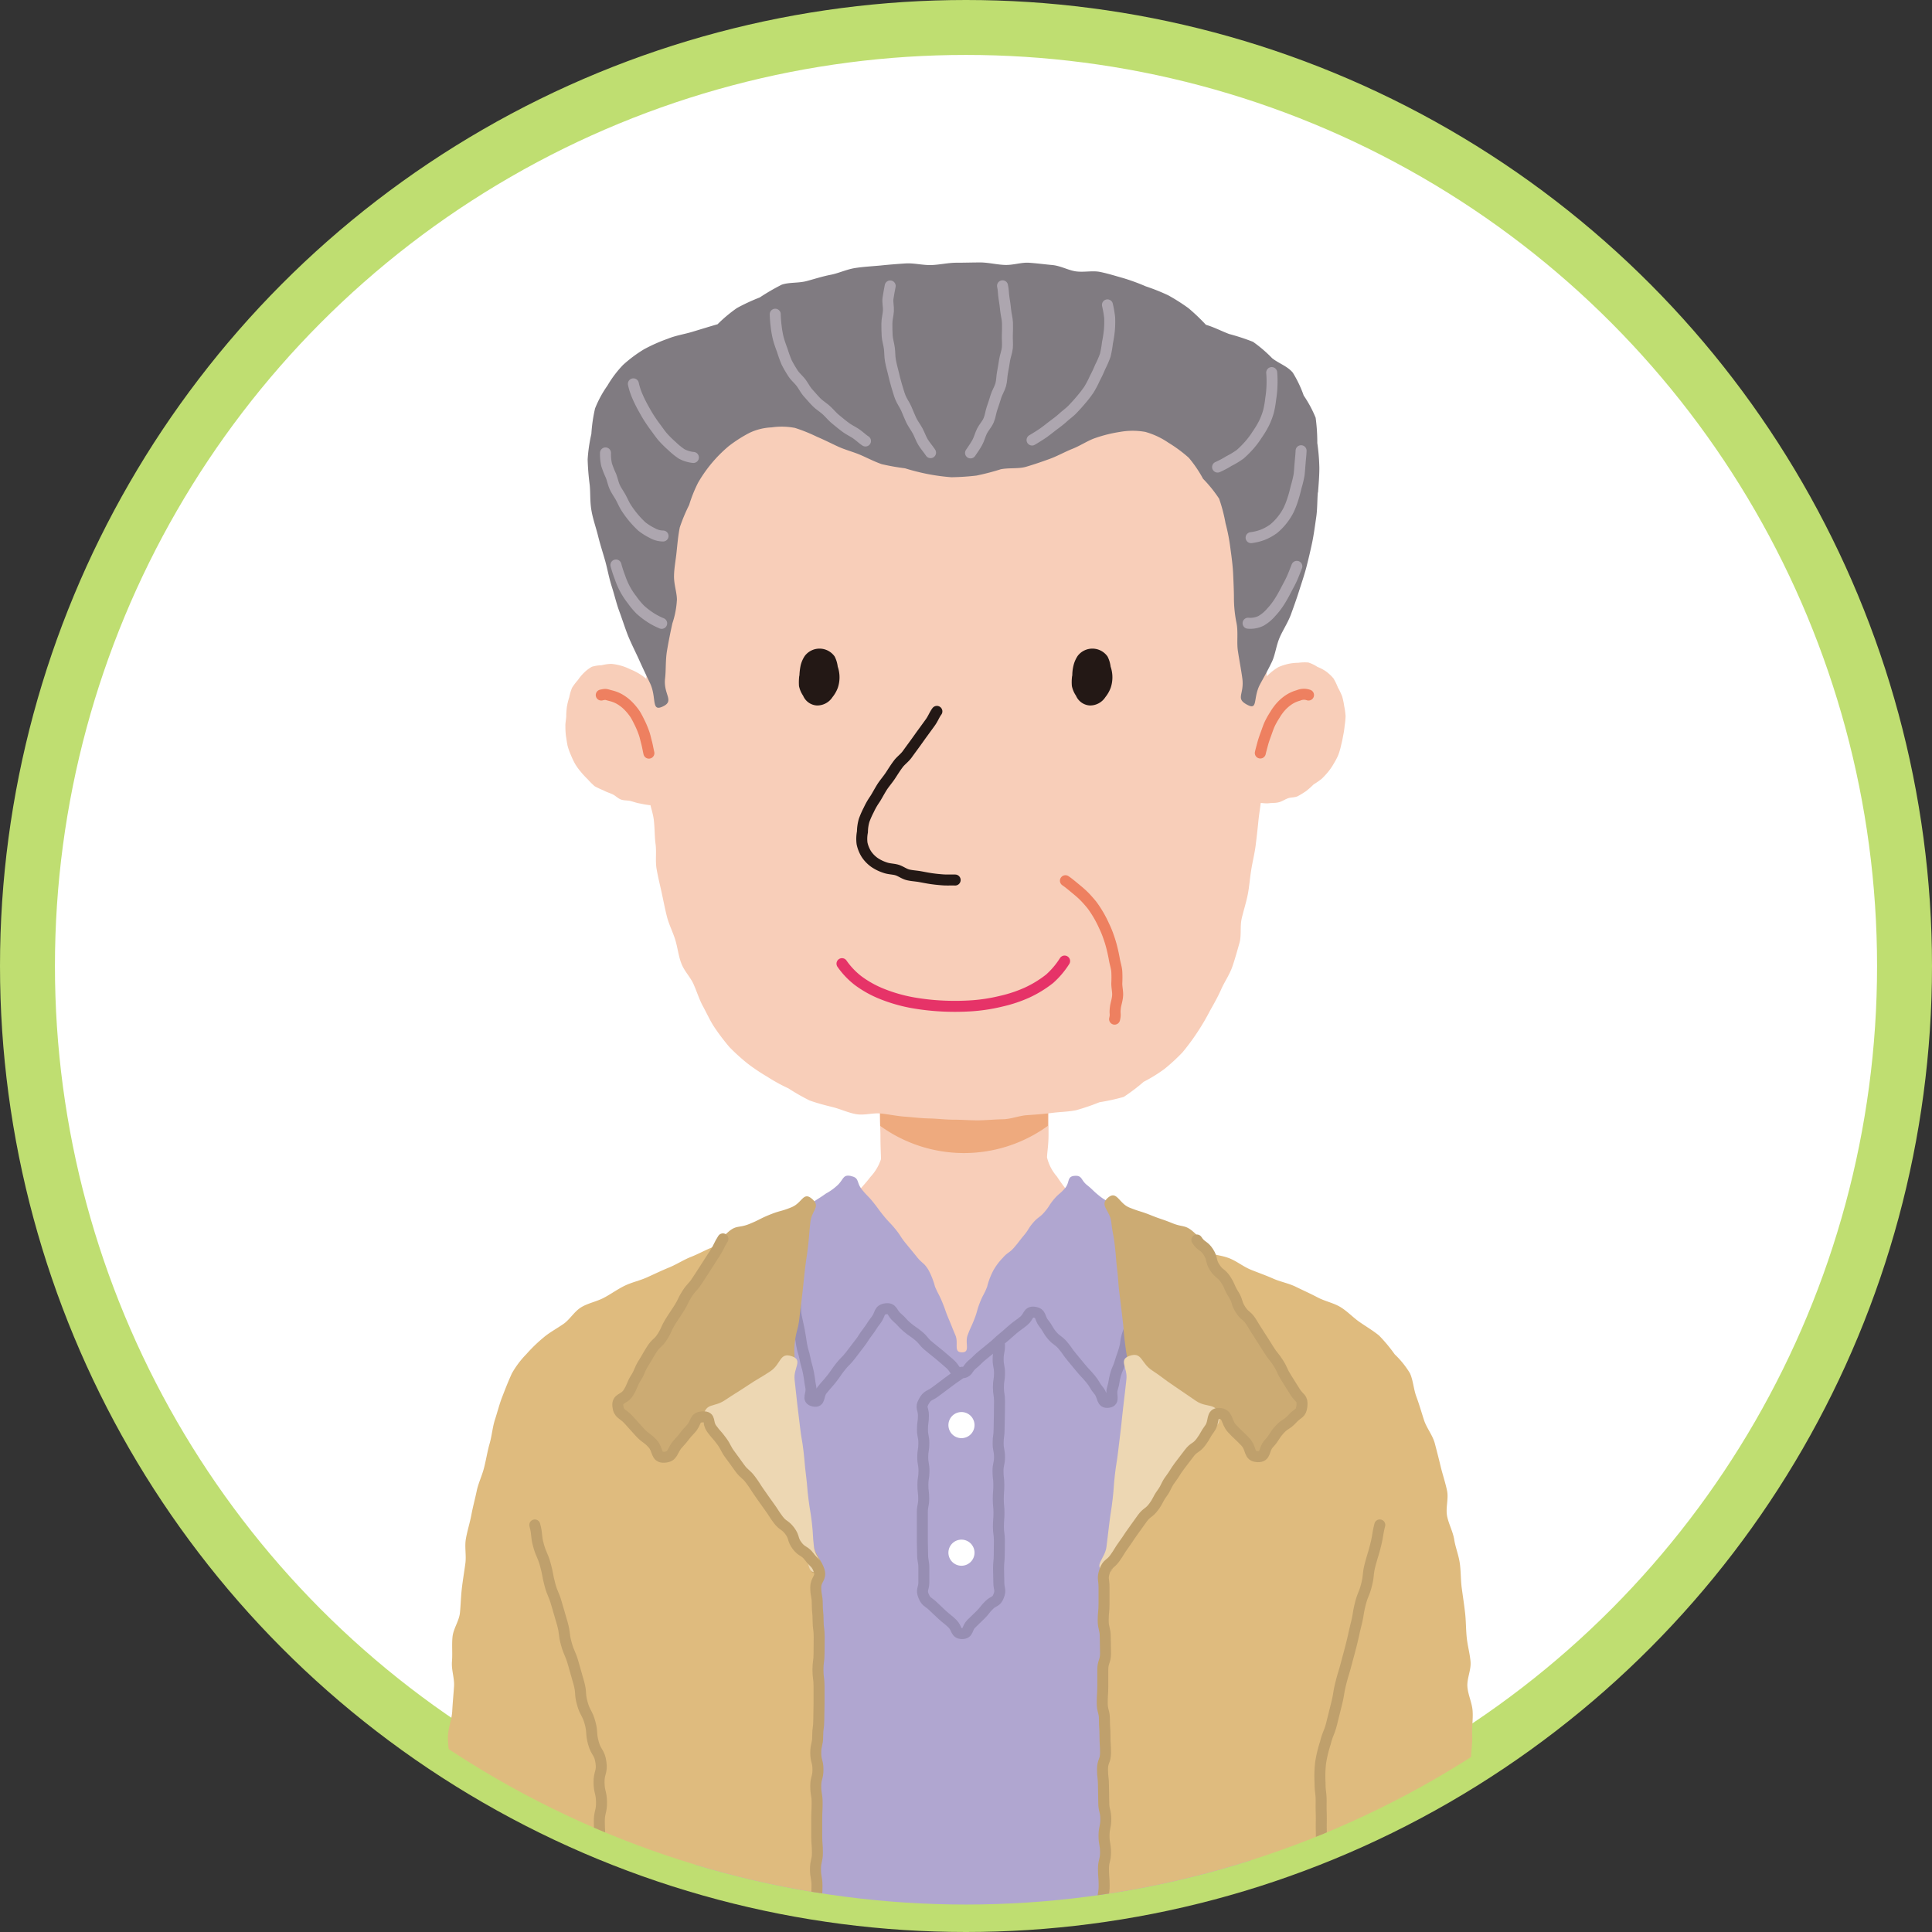 <svg xmlns="http://www.w3.org/2000/svg" xmlns:xlink="http://www.w3.org/1999/xlink" width="140.68" height="140.68" viewBox="0 0 140.68 140.68">
  <rect x="0" y="0" width="140.68" height="140.68" fill="#333333" stroke="none"/>
  <defs>
    <clipPath id="clip-path">
      <circle id="楕円形_920" data-name="楕円形 920" cx="68.34" cy="68.34" r="68.34" transform="translate(0 0)" fill="none"/>
    </clipPath>
  </defs>
  <g id="r60renew_voice_icon05" transform="translate(2 2)">
    <g id="グループ_2140" data-name="グループ 2140">
      <circle id="楕円形_919" data-name="楕円形 919" cx="68.34" cy="68.34" r="68.34" transform="translate(0 0)" fill="#fff" stroke="#bfde71" stroke-width="4"/>
      <g id="グループ_2139" data-name="グループ 2139" clip-path="url(#clip-path)">
        <path id="パス_11899" data-name="パス 11899" d="M76.96,85.98c-.27.87-.52.72-1.07,1.44s-.54.73-1.09,1.45-.57.71-1.11,1.43-.54.73-1.09,1.45-.51.75-1.06,1.47-.56.71-1.11,1.44-.54.73-1.09,1.46-.2,1.45-1.11,1.45-.52-.75-1.07-1.47-.62-.67-1.17-1.39q-.55-.72-1.1-1.45c-.55-.72-.48-.78-1.03-1.5s-.62-.67-1.16-1.39-.56-.72-1.11-1.44-.45-.8-1-1.52-.92-.53-1.2-1.39c-.23-.72.47-.54,1.01-1.17.32-.37.69-.76.98-1.15a3.477,3.477,0,0,0,.77-1.3c0-.23-.04-.88-.04-1.69,0-.52-.05-1.11-.05-1.7s.05-1.18.05-1.7c0-.98-.79-1.36,0-1.68s.86-.03,1.73-.03.87.03,1.74.03h1.74c.87,0,.87.05,1.74.05s.87-.09,1.74-.09.88-.01,1.75-.01.94-.27,1.75.05c.77.31,0,.7,0,1.66,0,.51.05,1.08.05,1.66v1.67c0,.75-.11,1.37-.11,1.66a3.282,3.282,0,0,0,.72,1.39,14.625,14.625,0,0,0,.93,1.26c.57.65,1.3.34,1.06,1.08" fill="#f8ceb9"/>
        <path id="パス_11900" data-name="パス 11900" d="M74.3,79.98a10.4,10.4,0,0,1-12.21,0V69.26H74.3Z" fill="#eeaa7e"/>
        <path id="パス_11901" data-name="パス 11901" d="M59.97,83.64c.62.12.38.46.78.96s.44.45.84.95.37.51.77,1,.44.46.84.95.35.54.75,1.03.41.49.81.99.52.41.85.96a5.445,5.445,0,0,1,.47,1.2c.25.59.3.57.54,1.16s.21.61.46,1.2.24.6.49,1.19-.17,1.24.48,1.24c.63,0,.19-.66.41-1.25s.26-.58.49-1.17.17-.61.4-1.2.3-.56.53-1.16a5.236,5.236,0,0,1,.45-1.18,4.32,4.32,0,0,1,.68-.91c.37-.43.47-.34.84-.77s.35-.45.71-.88.3-.49.67-.92.46-.35.83-.78.31-.48.68-.92.44-.38.81-.81.12-.85.69-.9.46.31.9.66.41.39.85.75.48.3.92.65a8.5,8.5,0,0,0,.85.74,10.3,10.3,0,0,0,1.09.58c.55.3.56.27,1.11.57s.52.35,1.06.64.52.35,1.06.65.59.23,1.14.52.51.37,1.05.66.57.25,1.12.55.52.33,1.07.63.56.27,1.11.57.59.23,1.13.53.51.38,1.05.68.8.02,1.1.57c.29.53-.03.59-.09,1.19s-.11.59-.17,1.19l-.12,1.2c-.06.6.05.61,0,1.21s-.07.6-.12,1.2-.14.59-.2,1.19-.08.6-.14,1.2-.02.6-.07,1.2.03.61-.02,1.21-.18.59-.24,1.19.05.61,0,1.21-.08.6-.14,1.2l-.12,1.2c-.06.6-.07.6-.13,1.2s-.13.59-.19,1.19.04.61-.02,1.21-.16.59-.21,1.19-.04.6-.1,1.2.01.6-.04,1.2-.08.6-.14,1.19-.09.59-.14,1.19-.09.59-.15,1.19.02.61-.04,1.2-.11.6-.16,1.19-.07.6-.13,1.2-.02.6-.07,1.2-.11.59-.17,1.19-.04.6-.09,1.2-.04.6-.09,1.2-.04.6-.09,1.2-.04.6-.09,1.2-.04.6-.1,1.2-.11.59-.17,1.19-.04.6-.1,1.2,0,.6-.06,1.2-.03.6-.08,1.2-.11.6-.17,1.2,0,.6-.07,1.2-.17.59-.22,1.19,0,.61-.07,1.21,0,.61-.05,1.21-.14.59-.2,1.19-.08.6-.14,1.2.02.61-.03,1.21-.16.59-.22,1.19-.05.6-.1,1.2.04.61-.02,1.21-.03.6-.09,1.2-.12.6-.18,1.2-.1.6-.16,1.2-.02.61-.07,1.21-.02.61-.07,1.21-.03.61-.09,1.21.26.79-.19,1.2-.6-.07-1.21-.07H84.3c-.6,0-.61.06-1.21.06s-.61.05-1.21.05-.61-.11-1.22-.11H79.44c-.61,0-.61.11-1.22.11s-.61-.1-1.22-.1-.61-.01-1.21-.01-.61.1-1.22.1-.61-.08-1.22-.08H72.13c-.61,0-.61-.02-1.22-.02s-.61.08-1.22.08-.61-.07-1.22-.07-.61.01-1.22.01-.61.01-1.22.01-.61.05-1.21.05-.61-.04-1.22-.04-.61.01-1.22.01-.61-.04-1.22-.04-.61.06-1.22.06-.61-.04-1.22-.04H57.5c-.61,0-.61-.02-1.22-.02s-.61.12-1.22.12-.61-.13-1.22-.13H52.61c-.62,0-.74.44-1.2.04s-.03-.58-.1-1.17-.16-.58-.22-1.18-.11-.59-.17-1.18.04-.61-.03-1.2-.1-.59-.17-1.18,0-.6-.07-1.2-.18-.58-.25-1.18-.04-.6-.11-1.19.01-.6-.06-1.2-.09-.59-.16-1.19-.08-.59-.14-1.19-.04-.6-.11-1.19-.07-.59-.14-1.19-.12-.59-.18-1.18-.05-.6-.11-1.19-.08-.59-.15-1.19-.06-.59-.13-1.19-.02-.6-.08-1.19-.17-.58-.23-1.17-.06-.59-.13-1.18.04-.6-.03-1.2-.16-.58-.23-1.17-.08-.59-.15-1.18.07-.61,0-1.2-.2-.58-.27-1.17-.08-.59-.14-1.19-.03-.6-.09-1.19.02-.6-.04-1.2-.11-.59-.18-1.18-.13-.59-.2-1.18-.01-.6-.08-1.2-.06-.6-.13-1.19-.1-.59-.16-1.19-.04-.6-.11-1.19-.08-.59-.14-1.19-.02-.6-.08-1.19-.17-.58-.24-1.18-.08-.6-.14-1.19,0-.6-.08-1.2-.07-.6-.14-1.19-.12-.59-.19-1.19-.07-.6-.14-1.19.06-.61,0-1.21-.13-.59-.2-1.18,0-.6-.06-1.2-.14-.59-.21-1.18-.1-.59-.17-1.19-.06-.6-.13-1.19-.02-.6-.09-1.2-.14-.59-.2-1.18-.05-.6-.11-1.2-.08-.6-.15-1.19.06-.61,0-1.21-.15-.59-.22-1.19-.33-.63-.06-1.17c.26-.52.42-.37.92-.65s.56-.2,1.07-.48.53-.24,1.04-.51.44-.4.95-.67l1.02-.56c.51-.28.57-.18,1.07-.46s.49-.32,1-.6.52-.26,1.03-.54.53-.25,1.04-.53l1.02-.56c.51-.28.45-.4.96-.68s.56-.2,1.05-.51.46-.32.92-.64.48-.3.94-.63a4.038,4.038,0,0,0,.91-.67c.4-.43.35-.72.91-.61" fill="#b0a6d0"/>
        <path id="パス_11902" data-name="パス 11902" d="M68.96,101.77a.95.95,0,1,1-.95-.95.95.95,0,0,1,.95.95" fill="#fff"/>
        <path id="パス_11903" data-name="パス 11903" d="M68.96,111.06a.95.95,0,1,1-.95-.95.95.95,0,0,1,.95.95" fill="#fff"/>
        <path id="パス_11904" data-name="パス 11904" d="M55.88,92.77c.1.52,0,.54.1,1.06s.12.52.22,1.04.08.52.17,1.04.15.51.25,1.03.15.51.25,1.03.07.53.17,1.05-.32.88.2,1,.3-.39.63-.81.36-.4.69-.82.3-.44.63-.86.38-.38.71-.8.32-.43.65-.85.29-.45.62-.88.29-.46.62-.88.18-.75.71-.82c.51-.07.43.3.82.63s.34.38.73.71.42.29.82.62.33.4.72.73.4.32.8.65.39.34.78.67.31.64.83.65c.49.01.42-.3.8-.61s.35-.35.73-.66l.76-.62c.38-.31.36-.34.74-.65s.37-.33.74-.64.4-.29.78-.6.29-.7.77-.63c.52.07.36.41.69.82s.26.47.6.87.44.32.78.72.3.43.64.84.34.41.67.81.36.38.7.79.27.46.61.87.18.92.7.84c.49-.07.14-.52.29-1s.09-.5.22-.98.2-.46.34-.94.17-.47.31-.95.06-.5.2-.98.21-.46.35-.95.09-.5.23-.98" fill="none" stroke="#978eb3" stroke-linecap="round" stroke-linejoin="round" stroke-width="0.8"/>
        <path id="パス_11905" data-name="パス 11905" d="M90.04,54.21c-.04.61-.14,1.21-.19,1.79-.05.61-.16,1.2-.22,1.79-.06.61-.13,1.21-.2,1.78-.08.61-.23,1.19-.32,1.77-.1.61-.14,1.21-.25,1.78-.12.61-.31,1.18-.44,1.74-.14.6-.01,1.26-.17,1.81-.17.6-.33,1.18-.52,1.73-.21.59-.57,1.1-.8,1.62-.25.57-.55,1.09-.83,1.59a16.229,16.229,0,0,1-.91,1.55,16.482,16.482,0,0,1-1.07,1.45,13.626,13.626,0,0,1-1.32,1.22,10.928,10.928,0,0,1-1.52.94,13.827,13.827,0,0,1-1.45,1.1,15.083,15.083,0,0,1-1.77.39,16.192,16.192,0,0,1-1.7.58c-.58.12-1.18.12-1.78.2s-1.18.12-1.78.16-1.18.29-1.78.3-1.19.07-1.8.08c-.59,0-1.19-.05-1.8-.05s-1.18-.08-1.77-.09-1.18-.09-1.76-.13-1.17-.17-1.75-.23-1.21.15-1.79.05-1.14-.37-1.7-.51-1.15-.29-1.7-.49a14.846,14.846,0,0,1-1.54-.88,12.025,12.025,0,0,1-1.53-.84,13.785,13.785,0,0,1-1.46-.98,14.515,14.515,0,0,1-1.31-1.19,15.781,15.781,0,0,1-1.07-1.41c-.32-.47-.56-1.02-.85-1.55-.27-.49-.44-1.06-.69-1.62-.23-.52-.69-.96-.9-1.54-.2-.53-.26-1.14-.44-1.72-.17-.54-.45-1.08-.6-1.67-.14-.55-.25-1.13-.38-1.73-.12-.56-.27-1.14-.37-1.73-.1-.57,0-1.18-.07-1.78-.08-.57-.06-1.16-.13-1.76-.06-.57-.31-1.14-.36-1.74-.05-.58-.12-1.16-.16-1.77S45.03,53,45,52.41c-.03-.61-.13-1.22-.14-1.81-.02-.61.07-1.22.07-1.82s.14-1.22.16-1.81c.02-.61-.01-1.22.03-1.81.04-.61.24-1.2.3-1.79.06-.61-.08-1.23,0-1.82.09-.61.15-1.21.26-1.8s.41-1.16.55-1.73c.15-.6.11-1.23.29-1.8.18-.59.5-1.12.72-1.67a17.364,17.364,0,0,1,.82-1.61c.27-.55.58-1.05.89-1.56s.63-1.02.99-1.5.7-.98,1.11-1.42a17.162,17.162,0,0,1,1.27-1.29,15.671,15.671,0,0,1,1.48-1.04,15.8,15.8,0,0,1,1.54-.94,16.147,16.147,0,0,1,1.59-.87c.54-.22,1.15-.34,1.73-.52.56-.18,1.16-.25,1.77-.38.57-.13,1.16-.22,1.77-.31.58-.09,1.16-.29,1.77-.35.59-.06,1.19-.19,1.81-.22.59-.03,1.2.12,1.82.12s1.22-.05,1.8-.02c.62.03,1.22.01,1.81.07.61.06,1.23.05,1.81.15.61.1,1.15.49,1.72.62.6.14,1.2.21,1.76.39.59.19,1.21.25,1.76.47.57.24,1.08.57,1.6.85a18.036,18.036,0,0,1,1.54.94,15.641,15.641,0,0,1,1.46,1.07,14.073,14.073,0,0,1,1.13,1.42c.41.44,1.01.72,1.38,1.2s.66,1.01.98,1.53.39,1.15.66,1.69.55,1.05.78,1.62c.22.55.36,1.13.54,1.71s.61,1.07.76,1.66c.14.57.22,1.18.34,1.78.11.58.02,1.21.11,1.81s.13,1.18.19,1.79c.06.59.3,1.17.34,1.78.04.59.13,1.19.16,1.8.02.59-.02,1.2-.02,1.81,0,.59.04,1.2.03,1.81,0,.59-.15,1.2-.17,1.8s.02,1.2-.02,1.81" fill="#f8ceb9"/>
        <path id="パス_11906" data-name="パス 11906" d="M87.71,52.03a1.963,1.963,0,0,1,.08-.73c.06-.2.15-.43.24-.69.08-.21.17-.44.28-.68.1-.21.29-.4.4-.62a7.073,7.073,0,0,1,.4-.61c.13-.21.23-.43.38-.63a6.28,6.28,0,0,1,.49-.54,5.018,5.018,0,0,1,.51-.52,3.781,3.781,0,0,1,.61-.44,4.207,4.207,0,0,1,.71-.23,3.789,3.789,0,0,1,.73-.08,3.622,3.622,0,0,1,.73-.02,2.686,2.686,0,0,1,.66.32,3.017,3.017,0,0,1,.64.34,3.14,3.14,0,0,1,.53.5,4.481,4.481,0,0,1,.32.66,4.85,4.85,0,0,1,.31.65,5.248,5.248,0,0,1,.15.71,5.671,5.671,0,0,1,.1.72,6.042,6.042,0,0,1-.07.72,6.287,6.287,0,0,1-.11.72c-.04.23-.09.47-.15.7a5.009,5.009,0,0,1-.2.69,4.708,4.708,0,0,1-.33.63,4.073,4.073,0,0,1-.4.59,5.911,5.911,0,0,1-.48.52,6.187,6.187,0,0,1-.59.41,6.168,6.168,0,0,1-.54.48,6.414,6.414,0,0,1-.62.38c-.22.1-.49.07-.71.15s-.43.23-.67.29-.48.04-.72.07-.48-.03-.71-.02-.48.06-.71.04a5.516,5.516,0,0,1-.71-.1,2.994,2.994,0,0,1-.62-.31c-.09-.33.03-.31.04-.65s-.02-.34-.02-.68-.08-.35-.08-.69.01-.34.02-.69,0-.34-.01-.69a5.805,5.805,0,0,1,.11-.69" fill="#f8ceb9"/>
        <path id="パス_11907" data-name="パス 11907" d="M93.28,48.61a1.006,1.006,0,0,0-.74.03,2.385,2.385,0,0,0-.69.31,3.049,3.049,0,0,0-.57.49,3.731,3.731,0,0,0-.44.6,6.27,6.27,0,0,0-.37.65c-.1.21-.18.45-.27.7-.08.22-.17.46-.24.71-.06.23-.13.47-.19.73" fill="none" stroke="#ee8060" stroke-linecap="round" stroke-linejoin="round" stroke-width="0.8"/>
        <path id="パス_11908" data-name="パス 11908" d="M47.43,52.03c-.03-.36-.17-.25-.31-.68-.06-.2-.13-.43-.23-.69-.08-.21-.17-.44-.27-.68-.1-.22-.11-.48-.23-.7s-.2-.45-.33-.66-.32-.38-.46-.58a5.073,5.073,0,0,0-.48-.56,4.226,4.226,0,0,0-1.24-.75,3.584,3.584,0,0,0-.67-.26,3.718,3.718,0,0,0-.7-.13,3.2,3.2,0,0,0-.7.1,2.771,2.771,0,0,0-.71.11,2.667,2.667,0,0,0-.57.43,3.394,3.394,0,0,0-.45.54,4.052,4.052,0,0,0-.43.57,3.813,3.813,0,0,0-.2.68,4.969,4.969,0,0,0-.17.69,5.393,5.393,0,0,0-.05.71c-.01.23-.07.47-.06.71a5.792,5.792,0,0,0,.04.72c.04.23.07.48.12.71a4.832,4.832,0,0,0,.24.67,5.514,5.514,0,0,0,.31.65,4.088,4.088,0,0,0,.42.58,6.03,6.03,0,0,0,.49.53,6.136,6.136,0,0,0,.51.51,6.667,6.667,0,0,0,.66.31c.21.12.44.18.65.28s.39.3.61.38.48.05.71.11.46.15.69.18a6.2,6.2,0,0,0,.71.12,5.417,5.417,0,0,0,.72-.11,4.961,4.961,0,0,0,.69-.16,4.582,4.582,0,0,0,.71-.19,1.927,1.927,0,0,0,.02-.72c0-.34-.03-.34-.04-.68s-.09-.34-.09-.69v-.69c0-.34-.03-.34-.03-.69s.11-.35.09-.69" fill="#f8ceb9"/>
        <path id="パス_11909" data-name="パス 11909" d="M41.78,48.61c.37-.08.3-.05.74.06a2.388,2.388,0,0,1,.68.29,2.993,2.993,0,0,1,.58.47,4.211,4.211,0,0,1,.47.58c.12.19.23.42.35.66a6.738,6.738,0,0,1,.29.7c.08.22.13.47.2.73.06.23.1.48.16.74" fill="none" stroke="#ee8060" stroke-linecap="round" stroke-linejoin="round" stroke-width="0.8"/>
        <path id="パス_11910" data-name="パス 11910" d="M56.2,47.2a3.922,3.922,0,0,0-.02.76,2.007,2.007,0,0,0,.3.7,1.163,1.163,0,0,0,1,.71,1.329,1.329,0,0,0,1.14-.61,2.43,2.43,0,0,0,.39-.69A2.4,2.4,0,0,0,59,46.54a2.233,2.233,0,0,0-.22-.73,1.346,1.346,0,0,0-2.17-.06,2.13,2.13,0,0,0-.31.7,4.4,4.4,0,0,0-.09.75" fill="#231815"/>
        <path id="パス_11911" data-name="パス 11911" d="M76.07,47.2a3.263,3.263,0,0,0-.02.76,2.007,2.007,0,0,0,.3.7,1.175,1.175,0,0,0,1,.71,1.329,1.329,0,0,0,1.14-.61,2.43,2.43,0,0,0,.39-.69,2.4,2.4,0,0,0-.01-1.53,2.233,2.233,0,0,0-.22-.73,1.346,1.346,0,0,0-2.17-.06,2.13,2.13,0,0,0-.31.7,3.022,3.022,0,0,0-.09.75" fill="#231815"/>
        <path id="パス_11912" data-name="パス 11912" d="M59.31,68.17a5.588,5.588,0,0,0,1.18,1.24,7.678,7.678,0,0,0,1.75.97,11.408,11.408,0,0,0,2.14.62,17.207,17.207,0,0,0,2.35.26,18.5,18.5,0,0,0,2.13-.03,12.694,12.694,0,0,0,2.06-.33,9.866,9.866,0,0,0,1.86-.62,8.192,8.192,0,0,0,1.65-1.01,6.076,6.076,0,0,0,1.09-1.29" fill="none" stroke="#e63368" stroke-linecap="round" stroke-linejoin="round" stroke-width="0.8"/>
        <path id="パス_11913" data-name="パス 11913" d="M66.22,49.8c-.18.24-.29.55-.49.82-.18.25-.37.51-.56.77s-.37.52-.56.78-.38.52-.56.77c-.2.27-.48.46-.65.7-.22.29-.4.59-.58.86-.21.31-.45.58-.61.84-.24.39-.4.71-.53.89a5.111,5.111,0,0,0-.42.74,6.271,6.271,0,0,0-.34.77,3.141,3.141,0,0,0-.12.83,2.673,2.673,0,0,0-.03.84,2.389,2.389,0,0,0,.32.79,2.319,2.319,0,0,0,.6.61,3.051,3.051,0,0,0,.77.37c.28.1.58.09.85.17s.52.28.8.35.58.08.86.13.57.11.85.15.57.07.86.09.57,0,.87.01" fill="#f8ceb9"/>
        <path id="パス_11914" data-name="パス 11914" d="M66.22,49.8c-.18.24-.29.55-.49.82-.18.25-.37.51-.56.77s-.37.52-.56.78-.38.52-.56.77c-.2.27-.48.46-.65.7-.22.29-.4.59-.58.86-.21.31-.45.58-.61.84-.24.39-.4.71-.53.89a5.111,5.111,0,0,0-.42.74,6.271,6.271,0,0,0-.34.77,3.141,3.141,0,0,0-.12.83,2.673,2.673,0,0,0-.03.84,2.389,2.389,0,0,0,.32.79,2.319,2.319,0,0,0,.6.61,3.051,3.051,0,0,0,.77.37c.28.1.58.09.85.17s.52.28.8.35.58.08.86.13.57.11.85.15.57.07.86.09.57,0,.87.01" fill="none" stroke="#231815" stroke-linecap="round" stroke-linejoin="round" stroke-width="0.8"/>
        <path id="パス_11915" data-name="パス 11915" d="M75.58,62.13c.25.17.47.36.69.54s.46.38.66.58.4.43.58.65a8.331,8.331,0,0,1,.48.73,8.2,8.2,0,0,1,.4.78,6.757,6.757,0,0,1,.33.8c.1.28.18.55.25.83s.13.57.18.85.15.57.17.85a8.41,8.41,0,0,1,0,.87c0,.31.08.61.06.88-.02.33-.13.61-.16.86-.07.53.04.44-.06.86" fill="none" stroke="#ee8060" stroke-linecap="round" stroke-linejoin="round" stroke-width="0.8"/>
        <path id="パス_11916" data-name="パス 11916" d="M93.97,33.89c.05-.64.1-1.24.1-1.82a14.4,14.4,0,0,0-.15-1.81,13.227,13.227,0,0,0-.12-1.84,8.6,8.6,0,0,0-.87-1.62,8.5,8.5,0,0,0-.79-1.66c-.39-.48-1.04-.68-1.51-1.06a9.821,9.821,0,0,0-1.39-1.19,16.1,16.1,0,0,0-1.74-.57c-.56-.21-1.1-.5-1.69-.67a14.453,14.453,0,0,0-1.27-1.21,14.227,14.227,0,0,0-1.48-.94,14.957,14.957,0,0,0-1.63-.65,15.052,15.052,0,0,0-1.64-.6c-.54-.15-1.1-.33-1.69-.45-.55-.11-1.16.04-1.76-.04-.55-.08-1.1-.4-1.7-.46-.56-.05-1.14-.13-1.74-.17-.56-.03-1.15.19-1.75.16-.56-.02-1.14-.17-1.74-.18-.56,0-1.15.02-1.75.02-.63,0-1.24.15-1.83.17-.63.02-1.25-.15-1.85-.12q-.96.06-1.83.15c-.63.06-1.25.09-1.84.18-.63.09-1.2.37-1.78.49-.63.12-1.21.31-1.77.46-.62.17-1.29.08-1.84.27a16.045,16.045,0,0,0-1.6.93,14.245,14.245,0,0,0-1.66.77,10.476,10.476,0,0,0-1.41,1.18c-.56.16-1.17.35-1.8.54-.58.18-1.22.27-1.81.51a12.142,12.142,0,0,0-1.74.77,9.8,9.8,0,0,0-1.53,1.14,7.972,7.972,0,0,0-1.14,1.51,7.953,7.953,0,0,0-.9,1.66,11.232,11.232,0,0,0-.27,1.86,11.426,11.426,0,0,0-.27,1.85,18.09,18.09,0,0,0,.15,1.86c.06.59.01,1.22.13,1.88.11.63.33,1.23.48,1.84s.35,1.22.52,1.82c.17.62.28,1.25.47,1.84.2.62.34,1.24.55,1.81.23.62.42,1.23.64,1.79.26.63.55,1.19.79,1.72.29.65.57,1.23.8,1.71.52,1.06.07,2.13.93,1.73.91-.42.03-.87.18-2.07.07-.59.02-1.29.14-2.01.11-.64.24-1.31.39-1.98a6.443,6.443,0,0,0,.33-1.73c0-.52-.23-1.12-.21-1.76.01-.55.13-1.14.19-1.75.06-.57.11-1.16.23-1.75a12.531,12.531,0,0,1,.68-1.63,10.148,10.148,0,0,1,.65-1.62,10,10,0,0,1,2.24-2.67,10.169,10.169,0,0,1,1.48-.95,4.174,4.174,0,0,1,1.64-.41,5.116,5.116,0,0,1,1.7.04,12.011,12.011,0,0,1,1.59.64c.5.21,1.01.47,1.55.72.5.23,1.06.37,1.61.6.51.22,1.02.49,1.57.68a16.946,16.946,0,0,0,1.69.3,16.1,16.1,0,0,0,1.66.42,15.013,15.013,0,0,0,1.71.23,17.761,17.761,0,0,0,1.83-.12,17.567,17.567,0,0,0,1.77-.46c.62-.12,1.28-.02,1.84-.18.61-.18,1.19-.38,1.74-.58.59-.22,1.13-.53,1.67-.74.59-.24,1.11-.6,1.65-.78a10.05,10.05,0,0,1,1.78-.44,5.227,5.227,0,0,1,1.85,0,5.689,5.689,0,0,1,1.67.78,10.268,10.268,0,0,1,1.49,1.1,8.981,8.981,0,0,1,1.04,1.53,9.783,9.783,0,0,1,1.17,1.45,11.638,11.638,0,0,1,.47,1.8,13.273,13.273,0,0,1,.35,1.8c.09.64.17,1.25.2,1.83.03.67.06,1.29.06,1.84a9.251,9.251,0,0,0,.19,1.8c.13.67,0,1.39.1,2.03.11.72.24,1.39.32,1.98.16,1.19-.53,1.46.36,1.93.81.43.39-.49.94-1.51.25-.46.56-1,.86-1.63.24-.51.3-1.15.56-1.76.23-.53.58-1.05.81-1.65.2-.55.41-1.13.6-1.73.18-.57.38-1.15.54-1.76.15-.58.29-1.18.42-1.79.12-.59.2-1.2.29-1.82.09-.6.07-1.22.12-1.84" fill="#807b81"/>
        <path id="パス_11917" data-name="パス 11917" d="M86.66,32.01a6.588,6.588,0,0,0,.83-.44,6.014,6.014,0,0,0,.81-.49,7.062,7.062,0,0,0,.67-.67,6.276,6.276,0,0,0,.57-.76,7.259,7.259,0,0,0,.49-.81,5.28,5.28,0,0,0,.34-.89,7.228,7.228,0,0,0,.16-.93,7.3,7.3,0,0,0,.09-.94,7.574,7.574,0,0,0-.02-.95" fill="none" stroke="#ada6af" stroke-linecap="round" stroke-linejoin="round" stroke-width="0.8"/>
        <path id="パス_11918" data-name="パス 11918" d="M89.1,37.15a3.778,3.778,0,0,0,.85-.21,3.693,3.693,0,0,0,.78-.43,4.108,4.108,0,0,0,.62-.63,4.278,4.278,0,0,0,.48-.74,6.229,6.229,0,0,0,.32-.83c.09-.27.16-.55.23-.85a7.714,7.714,0,0,0,.21-.86c.04-.28.05-.58.08-.89.02-.29.06-.58.07-.89" fill="none" stroke="#ada6af" stroke-linecap="round" stroke-linejoin="round" stroke-width="0.8"/>
        <path id="パス_11919" data-name="パス 11919" d="M48.49,31.31a2.285,2.285,0,0,1-.86-.26,5.008,5.008,0,0,1-.7-.57,7.573,7.573,0,0,1-.64-.63c-.2-.22-.36-.47-.55-.72s-.35-.49-.51-.74-.31-.53-.45-.78q-.225-.42-.39-.81a4.8,4.8,0,0,1-.27-.85" fill="none" stroke="#ada6af" stroke-linecap="round" stroke-linejoin="round" stroke-width="0.8"/>
        <path id="パス_11920" data-name="パス 11920" d="M46.28,37.03a1.634,1.634,0,0,1-.81-.23,4.2,4.2,0,0,1-.73-.46,7.248,7.248,0,0,1-.6-.63,7.473,7.473,0,0,1-.52-.7c-.16-.24-.27-.51-.41-.77s-.32-.5-.44-.76-.18-.57-.28-.83a7.122,7.122,0,0,1-.32-.81,3.515,3.515,0,0,1-.08-.86" fill="none" stroke="#ada6af" stroke-linecap="round" stroke-linejoin="round" stroke-width="0.8"/>
        <path id="パス_11921" data-name="パス 11921" d="M88.88,43.38a1.777,1.777,0,0,0,.94-.17,2.842,2.842,0,0,0,.74-.62,5.109,5.109,0,0,0,.59-.76c.17-.26.33-.55.48-.84s.31-.57.44-.86c.14-.31.25-.62.36-.89" fill="none" stroke="#ada6af" stroke-linecap="round" stroke-linejoin="round" stroke-width="0.8"/>
        <path id="パス_11922" data-name="パス 11922" d="M42.85,39.14a8.461,8.461,0,0,0,.29.89,5.413,5.413,0,0,0,.88,1.64,5.58,5.58,0,0,0,.6.72,5.677,5.677,0,0,0,.74.57,5.109,5.109,0,0,0,.82.43" fill="none" stroke="#ada6af" stroke-linecap="round" stroke-linejoin="round" stroke-width="0.8"/>
        <path id="パス_11923" data-name="パス 11923" d="M65.76,30.96c-.17-.26-.38-.49-.54-.75s-.26-.57-.4-.83-.34-.52-.47-.79-.24-.57-.36-.84c-.13-.29-.32-.54-.43-.82s-.19-.59-.28-.88-.16-.6-.23-.89-.16-.6-.21-.89c-.06-.31-.04-.62-.08-.91-.04-.31-.14-.6-.16-.9s-.02-.61-.02-.91.09-.61.11-.91-.07-.62-.03-.92.11-.6.16-.9" fill="none" stroke="#ada6af" stroke-linecap="round" stroke-linejoin="round" stroke-width="0.8"/>
        <path id="パス_11924" data-name="パス 11924" d="M71,18.81c.07.3.06.61.11.9s.09.6.12.9.12.6.13.9,0,.61-.01.91.03.61,0,.91-.15.59-.2.89-.09.6-.15.89-.05.61-.13.9-.26.56-.35.85-.18.58-.28.86-.13.61-.25.88c-.12.29-.35.52-.48.78-.14.28-.21.59-.35.84-.15.28-.33.52-.49.76" fill="none" stroke="#ada6af" stroke-linecap="round" stroke-linejoin="round" stroke-width="0.8"/>
        <path id="パス_11925" data-name="パス 11925" d="M73.15,30.04c.27-.16.53-.32.78-.49s.5-.38.74-.56.5-.37.73-.58.49-.39.7-.61.43-.46.62-.69a8.092,8.092,0,0,0,.57-.74,7.139,7.139,0,0,0,.43-.82,8.933,8.933,0,0,0,.39-.83,7.051,7.051,0,0,0,.37-.85,7.232,7.232,0,0,0,.16-.91,9.069,9.069,0,0,0,.14-.91,7.142,7.142,0,0,0,.02-.93,8.081,8.081,0,0,0-.16-.92" fill="none" stroke="#ada6af" stroke-linecap="round" stroke-linejoin="round" stroke-width="0.8"/>
        <path id="パス_11926" data-name="パス 11926" d="M54.45,20.88a8.638,8.638,0,0,0,.07.9,6.634,6.634,0,0,0,.16.89c.08.29.18.57.29.86a8.817,8.817,0,0,0,.31.86,9,9,0,0,0,.46.79c.16.25.41.45.59.69s.32.53.52.75.4.46.61.67.49.38.71.58.42.45.65.64.48.4.71.57c.26.2.54.33.77.48.28.19.5.41.72.55" fill="none" stroke="#ada6af" stroke-linecap="round" stroke-linejoin="round" stroke-width="0.8"/>
        <path id="パス_11927" data-name="パス 11927" d="M68.05,97.92c-.47.36-.49.33-.96.69s-.48.35-.95.71-.61.23-.89.76c-.24.44-.01.48-.01.99s-.07.5-.07,1.01.1.5.1,1.01-.08.51-.08,1.01.09.51.09,1.01-.08.51-.08,1.01.06.51.06,1.01-.1.51-.1,1.01v2.02c0,.5.02.51.02,1.01s.09.51.09,1.02v1.02c0,.51-.21.53-.02,1,.19.45.29.38.65.71l.71.67c.36.33.39.3.74.64s.22.72.71.72c.47,0,.33-.38.66-.71s.34-.32.68-.66.29-.38.63-.71.51-.2.68-.64c.19-.47.02-.5.02-1.01s-.02-.51-.02-1.01.05-.51.05-1.01.01-.51.01-1.02-.07-.51-.07-1.01.04-.51.04-1.01-.05-.5-.05-1.01.04-.51.04-1.02-.06-.51-.06-1.02.11-.51.11-1.01-.1-.51-.1-1.02.07-.51.07-1.02.02-.51.02-1.02.01-.51.01-1.01-.08-.51-.08-1.02.08-.51.08-1.02-.1-.51-.1-1.02.1-.51.1-1.02" fill="none" stroke="#978eb3" stroke-linecap="round" stroke-linejoin="round" stroke-width="0.8"/>
        <path id="パス_11928" data-name="パス 11928" d="M57.64,158.46c-.67.64-1.06-.05-1.98-.05s-.93-.04-1.85-.04-.93-.14-1.85-.14-.92.16-1.85.16-.92-.03-1.85-.03-.92-.1-1.85-.1-.93.24-1.85.24-.92-.28-1.85-.28-.92.08-1.85.08-.93-.08-1.85-.08-.92.17-1.85.17H35.31c-.92,0-.93-.1-1.86-.1s-.99.33-1.87.04c-.85-.28.13-.68.03-1.82-.04-.5-.14-1.09-.19-1.78-.04-.54-.07-1.14-.11-1.78-.04-.56-.15-1.15-.19-1.78-.04-.57.06-1.17.02-1.79-.03-.57-.36-1.15-.39-1.77-.03-.58.17-1.18.14-1.79-.03-.58-.31-1.17-.34-1.77-.02-.58.17-1.19.15-1.79s-.12-1.18-.13-1.78-.22-1.18-.23-1.78.03-1.19.02-1.79.12-1.19.12-1.79v-1.79c0-.6-.09-1.19-.09-1.79s.26-1.19.27-1.79-.27-1.2-.25-1.8.28-1.18.3-1.78-.12-1.2-.09-1.8.28-1.18.31-1.78.09-1.19.13-1.79-.2-1.21-.15-1.81-.02-1.2.04-1.8.48-1.16.54-1.75.07-1.2.14-1.79.17-1.19.25-1.77c.09-.6-.06-1.22.04-1.81s.29-1.17.4-1.75c.11-.6.27-1.17.39-1.75s.4-1.14.54-1.71c.15-.59.24-1.18.4-1.74.17-.59.21-1.19.39-1.75.19-.58.33-1.16.55-1.71.22-.57.44-1.13.68-1.65a6.673,6.673,0,0,1,1.06-1.41,11.11,11.11,0,0,1,1.25-1.21c.42-.36.95-.64,1.44-.98.47-.32.79-.91,1.3-1.22.49-.3,1.11-.41,1.63-.68s.99-.62,1.52-.88,1.12-.38,1.65-.62,1.07-.5,1.61-.72,1.05-.56,1.59-.77c.56-.22,1.08-.52,1.61-.72.57-.21,1.14-.38,1.67-.56.59-.2,1.25-.1,1.77-.26.63-.2,1.13-.57,1.61-.71,1.05-.32,1.71-1.32,1.88-.46s-.25.91-.41,1.78-.35.83-.51,1.69-.07.88-.24,1.74-.17.86-.34,1.73-.2.86-.36,1.73a6.7,6.7,0,0,0-.38,1.74c0,.85.27.84.42,1.68s.08.85.24,1.7.19.83.35,1.67.24.83.4,1.67,0,.87.16,1.71.21.83.37,1.67.06.86.22,1.7.29.82.44,1.67a12.282,12.282,0,0,1,.19,1.7,13.233,13.233,0,0,1,.27,1.75c0,.88.02.88.02,1.76s-.13.88-.13,1.76-.02.88-.02,1.76-.16.88-.16,1.76.02.88.02,1.76-.02.88-.02,1.76-.05.88-.05,1.77.24.88.24,1.77-.17.88-.17,1.76-.05.88-.05,1.77.12.88.12,1.77-.12.88-.12,1.76.05.88.05,1.77-.06.88-.06,1.77.2.88.2,1.77.04.88.04,1.77-.29.88-.29,1.76.27.88.27,1.77-.18.88-.18,1.77.11.88.11,1.77.08.89.08,1.77.09.88.09,1.77-.18.89-.18,1.77a5.005,5.005,0,0,0,.04,1.77c.25,1,.76,1.31.12,1.92" fill="#dfbb7e"/>
        <path id="パス_11929" data-name="パス 11929" d="M36.94,109.04c.2.72.07.76.27,1.48s.3.69.5,1.41.14.74.33,1.45.29.69.49,1.41.22.72.42,1.44.09.75.29,1.47.3.69.5,1.41.21.72.41,1.44.05.76.25,1.48.36.68.56,1.4.05.77.25,1.49.45.67.55,1.42c.1.71-.15.73-.14,1.45s.17.71.18,1.43-.17.72-.16,1.44.04.72.05,1.44.17.71.18,1.43-.03.72-.02,1.44-.05.72-.04,1.44.07.72.08,1.44.05.72.06,1.43-.14.72-.13,1.44-.02.72,0,1.44c0,.72,0,.72.01,1.44s.02.72.03,1.43.17.71.18,1.43-.11.72-.1,1.44.09.72.1,1.43.07.72.07,1.44-.02.72-.01,1.44-.12.72-.11,1.44.16.72.17,1.44-.07.72-.06,1.45v1.44" fill="none" stroke="#bfa06c" stroke-linecap="round" stroke-linejoin="round" stroke-width="0.8"/>
        <path id="パス_11930" data-name="パス 11930" d="M55.54,99.23a9.946,9.946,0,0,0,.22,1.88c.14.94.09.95.23,1.89s.18.93.33,1.87.24.92.38,1.86.03.96.18,1.9.2.93.35,1.88,1.11,1.42.31,1.93c-.74.47-.51-.78-1.04-1.48s-.58-.66-1.11-1.35-.56-.67-1.1-1.37-.51-.72-1.04-1.41-.51-.71-1.05-1.41-.54-.69-1.07-1.39-.58-.66-1.12-1.36-.13-1.39-1.01-1.38c-.97,0-.7.62-1.36,1.33s-.34,1.37-1.3,1.45c-.82.07-.53-.64-1.08-1.25s-.55-.62-1.1-1.23-1.04-.37-1.08-1.19c-.04-.93.41-.8.91-1.59s.55-.76,1.05-1.55.48-.8.98-1.59.46-.82.96-1.61l1-1.58c.5-.79.59-.73,1.09-1.53s.45-.83.95-1.62.28-.99.98-1.6c.62-.55.78-.29,1.55-.6s.75-.38,1.52-.69.81-.22,1.58-.54.84-1.15,1.47-.61c.67.57-.01.82-.11,1.69s-.07.88-.17,1.75-.13.87-.23,1.74-.09.88-.19,1.75-.11.87-.21,1.75-.22.86-.33,1.74.05.9-.08,1.77a7.369,7.369,0,0,0-.24,1.74" fill="#ccab73"/>
        <path id="パス_11931" data-name="パス 11931" d="M49.22,101.07c.22-.95.75-.57,1.56-1.11s.83-.52,1.64-1.06.84-.5,1.66-1.04.67-1.42,1.59-1.1c.82.29.09.84.19,1.71s.09.87.19,1.74.11.87.21,1.74.15.86.25,1.73.07.87.18,1.74.07.87.18,1.74.15.87.25,1.74.05.88.15,1.75,1.07,1.44.26,1.76-.52-.74-1.04-1.44-.55-.69-1.07-1.39-.5-.72-1.02-1.43-.55-.69-1.07-1.4l-1.04-1.42c-.52-.71-.46-.75-.98-1.46s-.4-.83-1.06-1.41c-.7-.62-1.21-.53-1.02-1.39" fill="#edd7b3"/>
        <path id="パス_11932" data-name="パス 11932" d="M50.64,88.21c-.32.5-.26.54-.58,1.04s-.33.5-.65,1.01-.33.5-.65,1-.41.45-.73.95-.26.54-.58,1.05-.34.5-.65,1-.24.55-.56,1.06-.45.42-.77.92-.3.52-.62,1.03-.23.56-.55,1.07-.23.57-.55,1.08-.82.36-.76.96.36.54.77.99.41.46.83.92.51.37.93.83.22,1.02.84.99c.69-.03.55-.49,1.02-.99s.42-.55.9-1.05.23-.88.92-.9c.58-.02.28.39.62.86s.39.44.73.91.27.53.62,1,.34.47.69.95.45.4.8.87.32.49.66.97.33.48.68.96.31.49.66.96.5.36.85.83.18.6.53,1.07.54.34.89.81.52.43.71.99-.24.64-.24,1.24.11.6.11,1.2.06.6.06,1.2.08.6.08,1.2-.01.6-.01,1.2-.08.6-.08,1.2.08.6.08,1.21v1.21c0,.61-.02.6-.02,1.21s-.08.6-.08,1.21-.14.6-.14,1.21.16.6.16,1.21-.16.6-.16,1.21.1.6.1,1.21-.03.6-.03,1.21v1.21c0,.6.05.6.05,1.21s-.14.6-.14,1.21.11.6.11,1.21-.04.61-.04,1.21-.07.6-.07,1.21.11.6.11,1.21-.08.6-.08,1.21.08.61.08,1.21-.07.6-.07,1.21.04.6.04,1.21-.08.6-.08,1.21-.01.61-.01,1.21.18.6.18,1.21.04.6.04,1.21v1.21c0,.6.04.6.04,1.21s-.14.6-.14,1.21v1.21c0,.6.06.61.06,1.21s-.11.61-.11,1.21.16.61.16,1.22-.19.61-.19,1.22" fill="none" stroke="#bfa06c" stroke-linecap="round" stroke-linejoin="round" stroke-width="0.8"/>
        <path id="パス_11933" data-name="パス 11933" d="M78.49,158.23c.67.64.84-.02,1.77-.02s.92.19,1.85.19.92-.01,1.85-.01.93.08,1.85.08.92-.07,1.85-.07.92-.13,1.85-.13.93-.01,1.85-.01.92.17,1.85.17.93-.16,1.85-.16.93.07,1.85.07.93.15,1.85.15.93-.36,1.85-.36.93.22,1.86.22.98.28,1.87-.01c.85-.28.23-.64.33-1.79.04-.5-.17-1.12-.12-1.8.04-.54.37-1.12.41-1.76.04-.56-.07-1.17-.03-1.8.04-.57-.05-1.17-.02-1.79.03-.58.11-1.17.15-1.78.03-.58.04-1.17.06-1.78.02-.58.05-1.18.07-1.79.02-.58-.07-1.18-.05-1.79.02-.59.25-1.17.26-1.78.02-.59.15-1.18.16-1.79.01-.59-.14-1.19-.13-1.79s-.09-1.19-.08-1.79.17-1.19.17-1.79-.14-1.19-.15-1.79.14-1.19.12-1.79c0-.6-.04-1.19-.06-1.79s-.29-1.18-.31-1.78.11-1.2.08-1.8.07-1.2.03-1.79-.34-1.18-.38-1.77.28-1.22.23-1.81-.22-1.18-.28-1.78-.05-1.2-.12-1.8-.16-1.19-.24-1.78-.06-1.21-.14-1.79c-.08-.6-.32-1.17-.41-1.75-.1-.6-.41-1.14-.52-1.72-.11-.6.12-1.25,0-1.83s-.32-1.17-.46-1.74c-.14-.59-.29-1.17-.44-1.74-.17-.59-.58-1.08-.77-1.64-.19-.58-.35-1.15-.55-1.69-.22-.57-.24-1.21-.48-1.74a6.593,6.593,0,0,0-1.11-1.38,11.463,11.463,0,0,0-1.13-1.36c-.43-.36-.95-.66-1.45-1.01-.46-.32-.88-.78-1.4-1.09-.49-.29-1.11-.41-1.64-.69-.51-.27-1.05-.51-1.58-.77s-1.12-.36-1.66-.6-1.09-.43-1.63-.65-1.02-.62-1.56-.83c-.56-.22-1.17-.25-1.71-.44-.58-.21-1.05-.64-1.58-.82-.59-.2-1.18-.29-1.7-.46-.63-.2-1.14-.55-1.62-.7-1.05-.32-1.58-1.23-1.75-.37s.19.87.35,1.73.23.85.39,1.72.21.85.38,1.72-.12.92.04,1.78.21.86.37,1.73a6.289,6.289,0,0,1,.27,1.71,6.448,6.448,0,0,1-.01,1.7c-.15.84-.13.85-.29,1.69s-.44.79-.59,1.63.09.89-.06,1.73-.34.81-.49,1.65.03.88-.12,1.72-.28.82-.43,1.67-.13.85-.29,1.69a12.169,12.169,0,0,0-.09,1.71,12.632,12.632,0,0,0-.02,1.74c0,.88-.18.88-.18,1.76s-.07.88-.07,1.76v1.77c0,.89.02.88.02,1.76s.03.88.03,1.76.22.88.22,1.76-.01.88-.01,1.77.01.88.01,1.77-.34.88-.34,1.76.13.88.13,1.77-.07.88-.07,1.77.19.88.19,1.76.02.88.02,1.77-.19.88-.19,1.77-.07.88-.07,1.77.26.88.26,1.77.05.88.05,1.76-.28.88-.28,1.77.11.88.11,1.77.12.88.12,1.77-.11.89-.11,1.77-.12.88-.12,1.77-.09.89-.09,1.77.34.9.17,1.77c-.18.89-.55,1.08.09,1.69" fill="#dfbb7e"/>
        <path id="パス_11934" data-name="パス 11934" d="M98.47,109.04c-.18.72-.12.74-.3,1.46s-.21.71-.4,1.43-.08.74-.26,1.46-.28.69-.46,1.41-.12.74-.3,1.46-.16.73-.34,1.45-.19.72-.38,1.44-.22.71-.4,1.43-.12.74-.3,1.46q-.18.72-.36,1.45c-.18.72-.28.7-.46,1.42a9.127,9.127,0,0,0-.35,1.46,8.636,8.636,0,0,0-.04,1.44c0,.72.09.72.08,1.43s.02.72.01,1.43.02.72,0,1.44c0,.72-.09.72-.1,1.43s.03.72.02,1.44-.12.72-.12,1.43,0,.72-.01,1.44v1.44c-.01.72.05.72.05,1.44s-.09.72-.1,1.44.12.72.11,1.44-.15.71-.15,1.43.11.72.1,1.44-.15.72-.15,1.44.12.72.11,1.44-.02.72-.03,1.44-.05.72-.06,1.44.03.72.02,1.44-.15.72-.16,1.44.06.72.05,1.44-.02.72-.03,1.44" fill="none" stroke="#bfa06c" stroke-linecap="round" stroke-linejoin="round" stroke-width="0.8"/>
        <path id="パス_11935" data-name="パス 11935" d="M80.41,99.23a10.119,10.119,0,0,1-.36,1.87c-.14.94-.1.95-.24,1.89s-.04.96-.18,1.9-.24.93-.38,1.87-.16.94-.3,1.88-.06.96-.2,1.9-1.13,1.32-.32,1.83c.74.47.55-.62,1.08-1.32s.46-.75.99-1.45.55-.68,1.08-1.38.49-.73,1.02-1.43q.53-.7,1.06-1.39c.53-.7.63-.62,1.16-1.32s.43-.77.97-1.47.23-1.4,1.11-1.39c.97,0,.71.69,1.37,1.4s.32,1.44,1.29,1.52c.82.07.56-.68,1.11-1.29s.6-.57,1.16-1.18,1-.43,1.03-1.26c.04-.93-.45-.79-.95-1.58s-.52-.78-1.02-1.57-.55-.76-1.05-1.55-.4-.86-.9-1.65-.59-.74-1.09-1.53-.4-.85-.9-1.65-.53-.77-1.03-1.57-.3-.98-1.01-1.6c-.62-.55-.78-.33-1.54-.64s-.79-.27-1.56-.58-.8-.25-1.57-.56-.91-1.26-1.55-.73c-.67.57.13.91.23,1.79s.16.87.26,1.74.07.88.17,1.75.06.88.17,1.75q.11.87.21,1.75c.11.88.07.88.18,1.76s.13.88.28,1.75a6.182,6.182,0,0,1,.2,1.76" fill="#ccab73"/>
        <path id="パス_11936" data-name="パス 11936" d="M86.76,101.05c-.22-.95-.86-.5-1.67-1.04s-.8-.56-1.61-1.1-.78-.59-1.6-1.13-.71-1.37-1.64-1.05c-.82.29-.12.85-.22,1.71s-.09.87-.2,1.74-.09.87-.19,1.74-.11.87-.21,1.74-.14.87-.24,1.74-.06.88-.16,1.74-.13.87-.24,1.74-.11.87-.21,1.74-1,1.44-.18,1.76.5-.74,1.02-1.44.57-.67,1.09-1.38.5-.72,1.02-1.43.48-.74,1-1.45.54-.69,1.06-1.4.51-.72,1.03-1.43.41-.82,1.07-1.4c.73-.63,1.27-.56,1.07-1.42" fill="#edd7b3"/>
        <path id="パス_11937" data-name="パス 11937" d="M85.15,88.29c.32.5.52.38.84.88s.14.62.46,1.12.49.4.81.9.24.56.56,1.06.18.59.5,1.1.48.41.79.91.31.51.64,1.02.32.5.64,1.01.38.47.7.98.25.56.57,1.06l.64,1.02c.32.51.56.42.5,1.02s-.28.48-.7.94-.54.35-.95.81-.33.54-.75.99-.19.98-.82.96c-.69-.03-.42-.57-.89-1.07s-.5-.47-.97-.97-.27-1.08-.96-1.11c-.58-.02-.32.62-.67,1.09s-.29.52-.64.99-.51.35-.86.82-.36.46-.71.93-.31.5-.66.97-.26.54-.6,1.01-.27.53-.62,1-.49.37-.83.84-.34.48-.68.95-.32.49-.67.97-.31.51-.65.98-.54.36-.73.92-.05.6-.05,1.2v1.2c0,.6-.06.6-.06,1.2s.15.6.15,1.2.02.6.02,1.2-.2.6-.2,1.2v1.2c0,.6-.04.6-.04,1.21s.16.61.16,1.21.04.6.04,1.21.04.6.04,1.21-.22.6-.22,1.2.07.6.07,1.21.02.6.02,1.21.15.6.15,1.21-.13.61-.13,1.21.11.6.11,1.21-.15.6-.15,1.21.05.6.05,1.21-.11.61-.11,1.21.11.6.11,1.21-.07.6-.07,1.21.04.6.04,1.21-.06.6-.06,1.21.14.61.14,1.21-.15.61-.15,1.21.08.6.08,1.21.04.61.04,1.21-.04.6-.04,1.21-.01.6-.01,1.21.03.61.03,1.21.1.61.1,1.21-.2.61-.2,1.21.11.61.11,1.21.07.6.07,1.21-.02.61-.02,1.21.05.61.05,1.22-.15.61-.15,1.22" fill="none" stroke="#bfa06c" stroke-linecap="round" stroke-linejoin="round" stroke-width="0.8"/>
      </g>
    </g>
  </g>
</svg>
